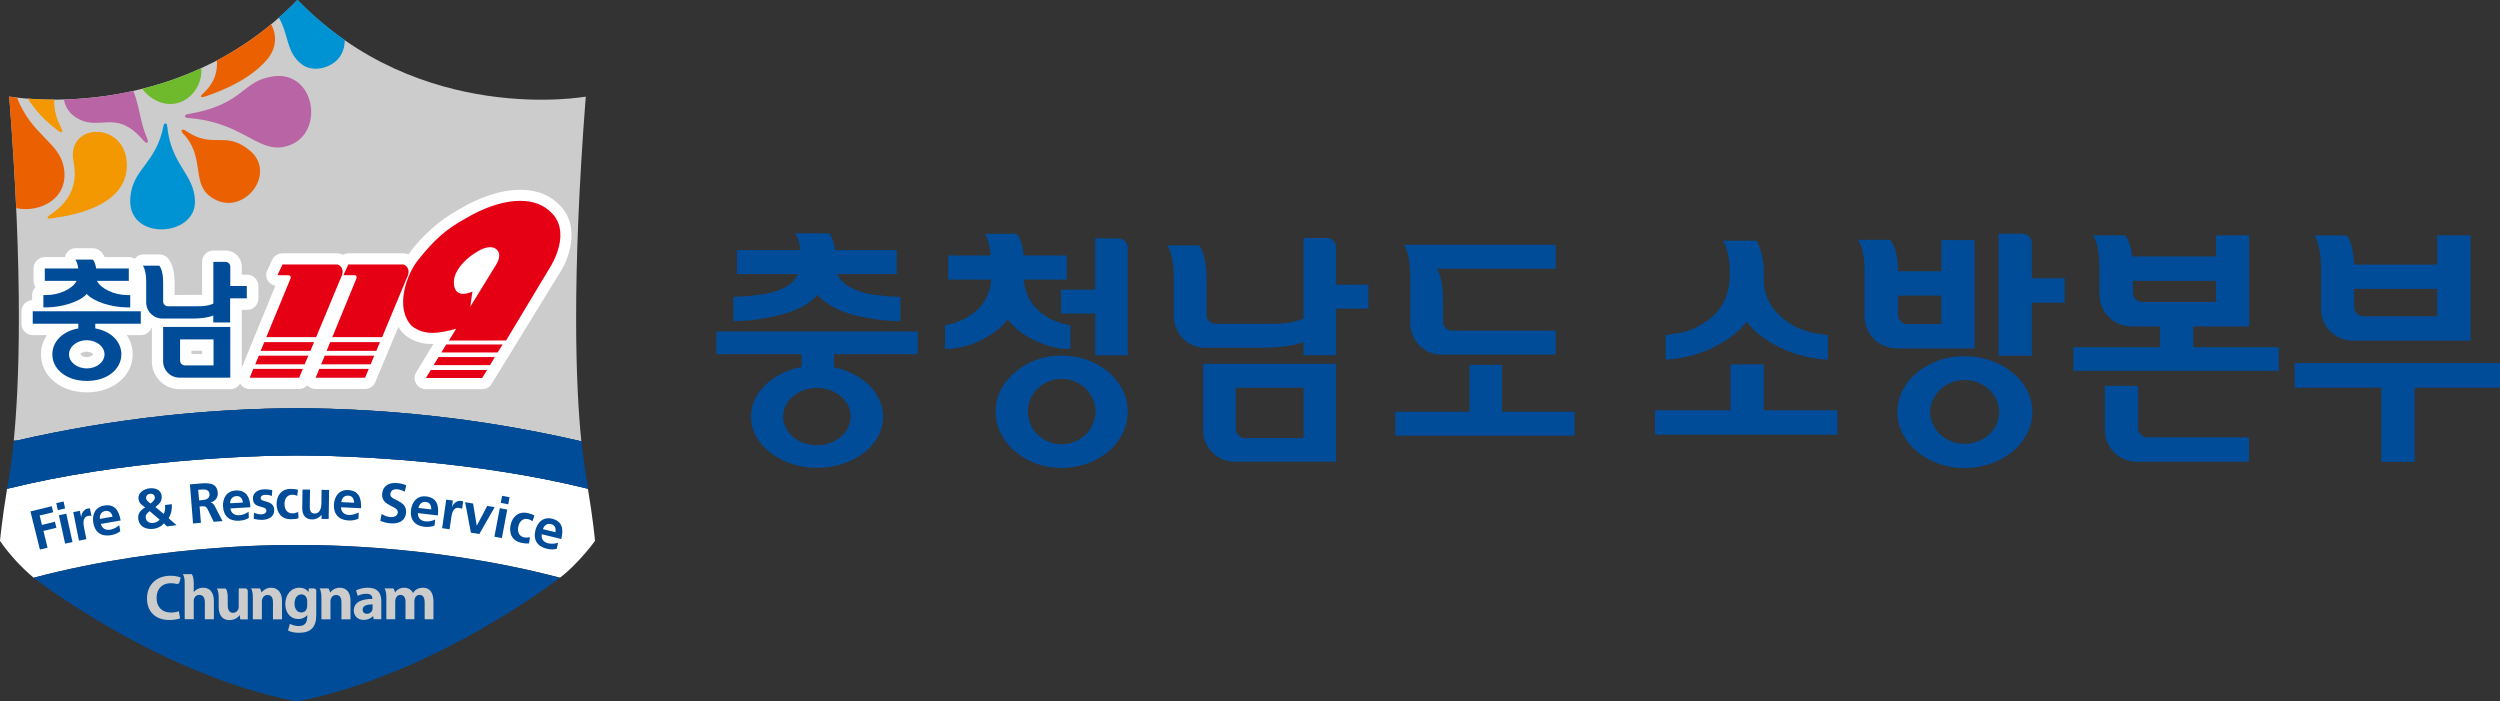 <?xml version="1.0" encoding="utf-8"?>
<!-- Generator: Adobe Illustrator 26.0.3, SVG Export Plug-In . SVG Version: 6.00 Build 0)  -->
<svg version="1.1" id="레이어_1" xmlns="http://www.w3.org/2000/svg" xmlns:xlink="http://www.w3.org/1999/xlink" x="0px"
	 y="0px" viewBox="0 0 281.81 79.06" style="enable-background:new 0 0 281.81 79.06;" xml:space="preserve">
<rect x="0" y="0" width="281.81" height="79.06" fill="#333333" stroke="none"/>
<style type="text/css">
	.st0{fill:#004C98;}
	.st1{fill:#FFFFFF;}
	.st2{fill:#CCCCCC;}
	.st3{fill:#E60013;}
	.st4{fill:#6FBA2C;}
	.st5{fill:#0093D4;}
	.st6{fill:#F39800;}
	.st7{fill:#EB6101;}
	.st8{fill:#B964A4;}
</style>
<g>
	<g>
		<path class="st0" d="M90.34,39.93h-9.59v-2.56h22.71v2.56h-9.45v1.47c0.8,0.17,1.53,0.43,2.21,0.78c0.68,0.35,1.26,0.77,1.77,1.25
			c0.48,0.5,0.86,1.05,1.14,1.64c0.28,0.59,0.42,1.22,0.42,1.89c0,0.8-0.2,1.55-0.58,2.25c-0.39,0.7-0.92,1.32-1.58,1.83
			c-0.69,0.52-1.48,0.93-2.39,1.24c-0.91,0.3-1.87,0.46-2.89,0.46c-1.04,0-2.01-0.15-2.91-0.46c-0.9-0.31-1.68-0.72-2.35-1.24
			c-0.68-0.52-1.22-1.13-1.61-1.83c-0.39-0.7-0.58-1.45-0.58-2.25c0-0.67,0.15-1.3,0.43-1.92c0.29-0.61,0.69-1.17,1.21-1.67
			c0.5-0.48,1.1-0.9,1.79-1.25c0.7-0.35,1.45-0.6,2.26-0.75V39.93z M99.43,33.32c0.15,0.04,0.35,0.06,0.59,0.07
			c0.24,0.01,0.47,0.02,0.7,0.04c0.26,0.02,0.52,0.04,0.78,0.05v2.73c-0.41-0.02-0.78-0.04-1.11-0.05c-0.3-0.02-0.58-0.04-0.86-0.06
			c-0.28-0.02-0.48-0.05-0.61-0.08c-0.39-0.07-0.86-0.15-1.42-0.24c-0.55-0.08-1.15-0.23-1.78-0.43c-0.63-0.18-1.26-0.44-1.87-0.78
			c-0.62-0.33-1.19-0.78-1.71-1.33c-0.5,0.56-1.06,1-1.69,1.32c-0.63,0.33-1.26,0.58-1.89,0.77c-0.63,0.19-1.24,0.33-1.82,0.43
			c-0.59,0.1-1.08,0.19-1.49,0.26c-0.13,0.04-0.34,0.06-0.61,0.08c-0.28,0.02-0.56,0.04-0.86,0.06c-0.33,0.02-0.71,0.04-1.11,0.05
			v-2.73c0.26-0.02,0.52-0.04,0.78-0.05c0.22-0.02,0.45-0.03,0.68-0.04c0.23-0.01,0.43-0.03,0.6-0.07c0.19-0.02,0.51-0.06,0.99-0.11
			c0.47-0.06,0.98-0.16,1.52-0.31c0.54-0.15,1.06-0.38,1.57-0.7c0.51-0.31,0.89-0.75,1.15-1.31h-6.89v-2.7h7.17
			c-0.06-0.35-0.12-0.65-0.18-0.89c-0.06-0.24-0.13-0.44-0.21-0.58c-0.08-0.18-0.15-0.32-0.22-0.42h3.84
			c0.09,0.09,0.18,0.23,0.25,0.42c0.07,0.15,0.15,0.34,0.22,0.58c0.07,0.24,0.14,0.54,0.19,0.89h6.95v2.7h-6.73
			c0.3,0.57,0.71,1.02,1.22,1.34c0.52,0.32,1.05,0.55,1.59,0.69c0.52,0.17,1,0.27,1.43,0.31C98.99,33.27,99.28,33.3,99.43,33.32z
			 M92.09,50.19c0.52,0,1.01-0.08,1.47-0.25c0.46-0.17,0.87-0.4,1.22-0.7c0.35-0.29,0.62-0.64,0.82-1.03
			c0.19-0.39,0.29-0.8,0.29-1.25c0-0.44-0.1-0.86-0.29-1.25c-0.2-0.39-0.47-0.73-0.82-1.03c-0.35-0.3-0.76-0.53-1.22-0.7
			c-0.46-0.17-0.96-0.25-1.47-0.25c-0.54,0-1.03,0.08-1.49,0.25c-0.45,0.17-0.86,0.4-1.21,0.7c-0.35,0.3-0.62,0.64-0.82,1.03
			c-0.19,0.39-0.29,0.81-0.29,1.25c0,0.45,0.1,0.86,0.29,1.25c0.2,0.39,0.47,0.73,0.82,1.03c0.35,0.3,0.76,0.53,1.21,0.7
			C91.06,50.11,91.55,50.19,92.09,50.19z"/>
		<path class="st0" d="M120.46,36.63l0.2,0.03v2.67h-0.25c-0.65,0-1.31-0.1-2-0.29c-0.69-0.19-1.33-0.45-1.95-0.76
			c-0.63-0.31-1.2-0.67-1.7-1.07c-0.5-0.4-0.89-0.81-1.17-1.24c-0.28,0.43-0.67,0.84-1.18,1.24c-0.51,0.4-1.07,0.75-1.68,1.07
			c-0.63,0.32-1.29,0.57-1.99,0.76c-0.7,0.19-1.36,0.29-1.99,0.29h-0.22v-2.67l0.17-0.03c0.67-0.13,1.3-0.34,1.89-0.62
			c0.59-0.29,1.11-0.65,1.56-1.07c0.45-0.41,0.81-0.9,1.08-1.47c0.28-0.58,0.45-1.22,0.5-1.95h-4.84v-2.72h4.78
			c-0.04-0.46-0.09-0.85-0.17-1.15c-0.07-0.31-0.15-0.56-0.22-0.76c-0.07-0.22-0.17-0.4-0.28-0.53h3.61
			c0.13,0.13,0.24,0.31,0.33,0.53c0.09,0.2,0.18,0.46,0.27,0.76c0.08,0.31,0.14,0.69,0.18,1.15h4.86v2.72h-4.84
			c0.05,0.72,0.22,1.37,0.5,1.95c0.28,0.57,0.64,1.06,1.08,1.47c0.45,0.43,0.96,0.78,1.56,1.07
			C119.16,36.29,119.79,36.5,120.46,36.63z M119.68,40.08c1.02,0,1.98,0.17,2.89,0.5c0.91,0.33,1.71,0.79,2.39,1.36
			c0.67,0.57,1.2,1.25,1.58,2.01c0.39,0.77,0.58,1.59,0.58,2.46c0,0.87-0.2,1.69-0.58,2.46c-0.39,0.77-0.92,1.44-1.58,2.02
			c-0.69,0.57-1.48,1.03-2.39,1.36c-0.91,0.33-1.87,0.5-2.89,0.5c-1.04,0-2.01-0.17-2.9-0.5c-0.9-0.33-1.68-0.79-2.35-1.36
			c-0.69-0.58-1.22-1.25-1.61-2.02c-0.39-0.77-0.58-1.59-0.58-2.46c0-0.87,0.19-1.69,0.58-2.46c0.39-0.77,0.93-1.44,1.61-2.01
			c0.67-0.57,1.45-1.03,2.35-1.36C117.67,40.24,118.64,40.08,119.68,40.08z M119.68,50.08c0.52,0,1.01-0.1,1.47-0.29
			c0.46-0.19,0.87-0.46,1.22-0.79c0.33-0.33,0.6-0.72,0.81-1.17c0.2-0.45,0.31-0.93,0.31-1.45c0-0.5-0.1-0.97-0.31-1.42
			c-0.21-0.45-0.47-0.83-0.81-1.17c-0.35-0.33-0.76-0.6-1.22-0.79c-0.46-0.19-0.96-0.29-1.47-0.29c-0.54,0-1.03,0.1-1.49,0.29
			c-0.45,0.19-0.86,0.46-1.21,0.79c-0.35,0.33-0.62,0.72-0.82,1.17c-0.2,0.45-0.29,0.92-0.29,1.42c0,0.52,0.1,1,0.29,1.45
			c0.2,0.45,0.47,0.83,0.82,1.17c0.35,0.33,0.76,0.6,1.21,0.79C118.65,49.99,119.14,50.08,119.68,50.08z M126.1,26.88
			c0.28,0,0.52,0.1,0.72,0.3c0.2,0.21,0.31,0.45,0.31,0.72v12.15h-3.67v-4.7h-3.86v-2.7h3.86v-5.78H126.1z"/>
		<path class="st0" d="M146.94,38.53c-0.61,0.26-1.29,0.43-2.03,0.5c-0.89,0.11-1.77,0.17-2.64,0.17h-6.42
			c-0.48,0-0.94-0.09-1.37-0.28c-0.44-0.18-0.81-0.43-1.13-0.75c-0.32-0.32-0.57-0.69-0.75-1.13c-0.19-0.44-0.28-0.89-0.28-1.38
			v-4.36c0-0.7-0.04-1.29-0.12-1.76c-0.08-0.47-0.17-0.85-0.27-1.13c-0.11-0.33-0.23-0.58-0.36-0.75h3.59
			c0.15,0.16,0.29,0.42,0.42,0.75c0.09,0.28,0.19,0.65,0.28,1.13c0.09,0.47,0.14,1.06,0.14,1.76v4.17c0,0.29,0.1,0.54,0.3,0.74
			c0.2,0.19,0.45,0.29,0.72,0.29h6.59c0.95-0.02,1.7-0.1,2.26-0.25c0.57-0.15,0.92-0.26,1.07-0.33v-9.09h2.64
			c0.29,0,0.54,0.1,0.74,0.31c0.19,0.2,0.29,0.45,0.29,0.75v4.2h3.64v2.7h-3.64v5.25h-3.67V38.53z M135.63,48.54v-7.53h14.98v11.03
			h-11.45c-0.5,0-0.96-0.09-1.39-0.28c-0.43-0.19-0.8-0.44-1.11-0.75c-0.31-0.32-0.56-0.69-0.75-1.11
			C135.72,49.48,135.63,49.02,135.63,48.54z M139.3,43.71v4.61c0,0.3,0.1,0.55,0.31,0.75c0.2,0.21,0.44,0.31,0.72,0.31h6.62v-5.67
			H139.3z"/>
		<path class="st0" d="M169.32,46.41h8.17v2.7h-20.21v-2.7h8.37v-5.28h3.67V46.41z M175.38,30.29h-13.4
			c0.05,0.09,0.12,0.22,0.2,0.39c0.07,0.17,0.15,0.39,0.22,0.67c0.07,0.3,0.14,0.65,0.19,1.07c0.05,0.42,0.08,0.91,0.08,1.49v2.33
			c0,0.3,0.1,0.54,0.29,0.74c0.2,0.2,0.44,0.29,0.74,0.29h11.67v2.7h-12.87c-0.48,0-0.94-0.09-1.38-0.28
			c-0.44-0.18-0.81-0.44-1.12-0.75c-0.32-0.31-0.57-0.69-0.75-1.13c-0.19-0.43-0.28-0.89-0.28-1.38v-5.23c0-0.7-0.04-1.29-0.11-1.75
			c-0.07-0.46-0.16-0.83-0.25-1.11c-0.11-0.33-0.23-0.58-0.36-0.75h17.12V30.29z"/>
	</g>
	<path class="st0" d="M198.82,46.25h8.3v2.75h-20.57v-2.75h8.53v-5.18h3.74V46.25z M198.82,30.81v1.16c0.11,1,0.4,1.84,0.86,2.52
		c0.46,0.68,1,1.23,1.6,1.64c0.59,0.43,1.17,0.76,1.74,0.98c0.58,0.22,1.04,0.35,1.38,0.41c0.15,0.04,0.33,0.07,0.52,0.09
		c0.2,0.02,0.38,0.05,0.55,0.08c0.21,0.04,0.4,0.07,0.57,0.08v2.78c-0.32-0.02-0.62-0.05-0.91-0.09c-0.25-0.04-0.49-0.07-0.74-0.1
		c-0.25-0.03-0.43-0.06-0.57-0.1c-0.53-0.11-1.1-0.27-1.71-0.48c-0.61-0.21-1.22-0.47-1.83-0.79c-0.62-0.32-1.23-0.7-1.81-1.15
		c-0.58-0.44-1.11-0.97-1.59-1.57c-0.47,0.61-1,1.13-1.59,1.57c-0.58,0.44-1.19,0.83-1.81,1.15c-0.62,0.32-1.24,0.59-1.84,0.79
		c-0.6,0.21-1.17,0.37-1.7,0.48c-0.15,0.04-0.34,0.07-0.58,0.1c-0.24,0.03-0.48,0.06-0.72,0.1c-0.29,0.04-0.58,0.07-0.88,0.09v-2.78
		c0.19-0.02,0.38-0.05,0.57-0.08c0.15-0.04,0.32-0.07,0.51-0.08c0.19-0.02,0.37-0.05,0.54-0.09c0.25-0.04,0.56-0.12,0.93-0.24
		c0.38-0.12,0.78-0.3,1.22-0.53c0.41-0.23,0.84-0.51,1.26-0.85c0.42-0.34,0.81-0.76,1.15-1.25c0.34-0.47,0.6-1.03,0.79-1.67
		c0.19-0.64,0.27-1.37,0.26-2.18c0-0.72-0.04-1.31-0.13-1.78c-0.08-0.47-0.17-0.85-0.27-1.13c-0.11-0.34-0.24-0.59-0.37-0.76h3.71
		c0.15,0.17,0.29,0.42,0.42,0.76c0.11,0.28,0.22,0.66,0.31,1.13C198.77,29.49,198.82,30.09,198.82,30.81z"/>
	<path class="st0" d="M218.83,27.06h3.74v12.21h-8.78c-0.49,0-0.96-0.09-1.4-0.28c-0.44-0.19-0.83-0.44-1.15-0.77
		c-0.32-0.32-0.58-0.7-0.77-1.15c-0.19-0.44-0.28-0.91-0.28-1.4v-4.93c0-0.72-0.04-1.31-0.11-1.79c-0.08-0.47-0.16-0.85-0.26-1.13
		c-0.11-0.34-0.23-0.61-0.37-0.79h3.63c0.15,0.19,0.29,0.45,0.43,0.77c0.11,0.26,0.21,0.62,0.3,1.08c0.08,0.45,0.14,1.02,0.15,1.7
		h4.88V27.06z M221.46,40.15c1.04,0,2.02,0.16,2.95,0.49c0.93,0.33,1.74,0.78,2.44,1.35c0.7,0.57,1.25,1.23,1.64,2
		c0.4,0.77,0.6,1.58,0.6,2.45c0,0.87-0.2,1.69-0.6,2.45c-0.39,0.76-0.94,1.44-1.64,2.03c-0.7,0.57-1.51,1.01-2.44,1.34
		c-0.92,0.33-1.91,0.5-2.95,0.5c-1.06,0-2.04-0.17-2.96-0.5c-0.91-0.33-1.71-0.78-2.39-1.34c-0.7-0.58-1.25-1.26-1.64-2.03
		c-0.4-0.76-0.59-1.58-0.59-2.45c0-0.87,0.2-1.68,0.59-2.45c0.4-0.77,0.95-1.43,1.64-2c0.68-0.57,1.48-1.01,2.39-1.35
		C219.42,40.31,220.4,40.15,221.46,40.15z M215,36.52h3.83v-3.2h-4.88v2.15c0,0.3,0.1,0.55,0.3,0.75
		C214.45,36.42,214.7,36.52,215,36.52z M221.46,50.03c0.53,0,1.03-0.09,1.5-0.28c0.47-0.19,0.89-0.44,1.25-0.76
		c0.36-0.32,0.64-0.7,0.84-1.15c0.2-0.44,0.3-0.91,0.3-1.4c0-0.49-0.1-0.95-0.3-1.39c-0.2-0.43-0.48-0.82-0.84-1.16
		c-0.36-0.32-0.77-0.58-1.25-0.77c-0.47-0.19-0.97-0.28-1.5-0.28c-0.53,0-1.03,0.09-1.5,0.28c-0.47,0.19-0.88,0.44-1.22,0.77
		c-0.36,0.34-0.64,0.73-0.85,1.16c-0.21,0.44-0.31,0.9-0.31,1.39c0,0.49,0.1,0.96,0.31,1.4c0.21,0.44,0.49,0.83,0.85,1.15
		c0.34,0.32,0.75,0.58,1.22,0.76C220.43,49.94,220.93,50.03,221.46,50.03z M225.29,40.09V26.35h2.69c0.3,0,0.55,0.1,0.75,0.3
		c0.2,0.2,0.3,0.45,0.3,0.75v3.97h3.71v2.75h-3.71v5.98H225.29z"/>
	<path class="st0" d="M249.79,26.53h3.74v10.26h-6.29v2.35h9.63v2.66h-23.15v-2.66h9.77v-2.35h-3.23c-0.49,0-0.96-0.09-1.4-0.28
		c-0.44-0.19-0.83-0.44-1.15-0.77c-0.32-0.32-0.57-0.71-0.76-1.15c-0.19-0.44-0.29-0.91-0.29-1.4v-2.95c0-0.72-0.04-1.32-0.11-1.8
		c-0.07-0.48-0.16-0.86-0.25-1.15c-0.11-0.34-0.24-0.59-0.37-0.76h3.63c0.11,0.13,0.22,0.3,0.31,0.51c0.09,0.19,0.18,0.43,0.27,0.74
		c0.09,0.3,0.16,0.68,0.21,1.13h9.44V26.53z M241.01,48.23c0,0.3,0.1,0.56,0.31,0.76c0.21,0.21,0.45,0.31,0.74,0.31h11.45v2.75
		h-12.64c-0.49,0-0.96-0.09-1.4-0.28c-0.44-0.19-0.83-0.44-1.15-0.77c-0.32-0.32-0.58-0.7-0.77-1.15c-0.19-0.44-0.28-0.91-0.28-1.4
		V43.5h3.74V48.23z M241.49,34.04h8.3v-2.38h-9.35v1.33c0,0.28,0.1,0.53,0.3,0.74C240.94,33.94,241.19,34.04,241.49,34.04z"/>
	<path class="st0" d="M272.17,52.06h-3.74V43.7h-9.77v-2.78h23.15v2.78h-9.63V52.06z M274.72,26.53h3.77V38.4H265.2
		c-0.49,0-0.95-0.09-1.39-0.28c-0.43-0.19-0.81-0.44-1.13-0.76c-0.32-0.32-0.58-0.7-0.76-1.15c-0.19-0.44-0.28-0.91-0.28-1.4v-4.56
		c0-0.72-0.04-1.32-0.13-1.8c-0.09-0.48-0.17-0.86-0.27-1.15c-0.11-0.34-0.23-0.59-0.37-0.76h3.65c0.15,0.15,0.28,0.38,0.4,0.68
		c0.09,0.27,0.18,0.61,0.27,1.02c0.09,0.42,0.15,0.94,0.19,1.59h9.35V26.53z M266.42,35.65h8.3v-3.09h-9.35v2.04
		c0,0.28,0.1,0.53,0.3,0.74C265.87,35.55,266.12,35.65,266.42,35.65z"/>
</g>
<g>
	<g>
		<path class="st1" d="M66.27,55.09c-12.86-3.19-26.95-3.75-32.72-3.75c-5.77,0-19.85,0.55-32.72,3.75c0,0,0,0,0-0.01
			c-0.01,0-0.02,0-0.03,0.01C0.25,58.35,0,60.97,0,60.97c0.93,1.38,2.42,3.02,3.79,4.15c15.16-4.01,29.66-3.68,29.66-3.68
			s14.49-0.33,29.66,3.68l0,0c1.08-0.76,2.85-2.62,3.96-4.15C67.08,60.97,66.83,58.38,66.27,55.09z"/>
	</g>
	<g>
		<path class="st2" d="M65.53,49.75c-0.62-6.13-1.11-18.09,0.5-38.86c0,0-18.64,3.38-32.49-10.88h-0.02
			C19.68,14.26,1.04,10.88,1.04,10.88c1.61,20.67,1.12,32.62,0.51,38.77c0.14,0,0.3,0,0.45-0.01c11.52-2.63,22.22-3.59,31.55-3.63
			C43,46.06,53.85,47.04,65.53,49.75z"/>
	</g>
	<path class="st0" d="M33.45,61.45c0,0-14.5-0.33-29.66,3.68c0,0,14.05,10.93,29.66,13.94c15.61-3.01,29.66-13.94,29.66-13.94
		C47.95,61.11,33.45,61.45,33.45,61.45z"/>
	<path class="st0" d="M3.43,57.65l2.4-0.59l0.17,0.68l-1.53,0.37l0.26,1.06l1.46-0.36l0.17,0.68l-1.46,0.36l0.46,1.89l-0.86,0.21
		L3.43,57.65z"/>
	<path class="st0" d="M6.64,58.08l0.83-0.18l0.7,3.2l-0.83,0.18L6.64,58.08z M6.34,56.71l0.83-0.18l0.17,0.79L6.52,57.5L6.34,56.71z
		"/>
	<path class="st0" d="M8.26,57.73L9,57.58l0.15,0.73l0.01,0C9.14,58,9.38,57.43,9.88,57.33c0.08-0.02,0.17-0.03,0.26-0.02l0.17,0.84
		c-0.08-0.03-0.24-0.02-0.39,0.01c-0.68,0.14-0.51,0.98-0.42,1.44l0.24,1.18L8.9,60.94L8.26,57.73z"/>
	<path class="st0" d="M11.26,58.49c-0.04-0.44,0.14-0.81,0.61-0.89c0.47-0.08,0.72,0.24,0.82,0.64L11.26,58.49z M13.44,59.2
		c-0.28,0.23-0.61,0.44-1.01,0.51c-0.52,0.09-0.93-0.14-1.06-0.65l2.23-0.39c-0.2-1.13-0.68-1.89-1.88-1.68
		c-1,0.18-1.36,1.03-1.2,1.96c0.18,1.06,0.91,1.56,1.98,1.38c0.45-0.08,0.79-0.23,1.06-0.45L13.44,59.2z"/>
	<path class="st0" d="M18,58.58c-0.17,0.22-0.44,0.33-0.74,0.37c-0.41,0.05-0.78-0.17-0.83-0.56c-0.05-0.35,0.17-0.58,0.44-0.77
		L18,58.58z M16.97,56.76c-0.19-0.15-0.46-0.32-0.5-0.57c-0.04-0.32,0.19-0.5,0.44-0.53c0.25-0.03,0.5,0.08,0.54,0.39
		C17.5,56.31,17.18,56.61,16.97,56.76z M17.52,57.15c0.44-0.34,0.78-0.67,0.7-1.27c-0.09-0.71-0.78-0.91-1.4-0.83
		c-0.62,0.08-1.29,0.51-1.21,1.17c0.06,0.5,0.37,0.7,0.75,0.98c-0.66,0.39-0.84,0.8-0.77,1.33c0.11,0.83,0.86,1.19,1.74,1.08
		c0.44-0.06,0.87-0.27,1.14-0.62l0.35,0.35l1.08-0.14L19,58.41c0.3-0.47,0.41-1.02,0.37-1.58l-0.77,0.1c0.03,0.34,0.03,0.72-0.15,1
		L17.52,57.15z"/>
	<path class="st0" d="M22.34,55.21l0.29-0.02c0.44-0.04,0.94-0.03,0.99,0.5c0.04,0.55-0.45,0.66-0.89,0.69l-0.29,0.02L22.34,55.21z
		 M21.76,59.01l0.89-0.08l-0.15-1.83l0.29-0.03c0.37-0.03,0.5,0.09,0.65,0.41l0.65,1.34l0.99-0.08l-0.86-1.67
		c-0.1-0.19-0.26-0.42-0.5-0.42l0-0.01c0.56-0.12,0.87-0.58,0.83-1.1c-0.1-1.23-1.24-1.1-2.18-1.02l-0.96,0.08L21.76,59.01z"/>
	<path class="st0" d="M25.94,56.73c0.01-0.44,0.24-0.78,0.71-0.81c0.48-0.02,0.69,0.32,0.73,0.73L25.94,56.73z M28.02,57.69
		c-0.31,0.2-0.65,0.37-1.07,0.39c-0.53,0.03-0.91-0.25-0.98-0.77l2.26-0.13c-0.06-1.14-0.45-1.95-1.67-1.89
		c-1.02,0.06-1.47,0.87-1.42,1.81c0.06,1.07,0.72,1.66,1.8,1.6c0.46-0.03,0.81-0.13,1.11-0.32L28.02,57.69z"/>
	<path class="st0" d="M30.65,55.9c-0.26-0.08-0.45-0.13-0.77-0.12c-0.23,0.01-0.5,0.1-0.49,0.38c0.01,0.52,1.49,0.15,1.52,1.33
		c0.03,0.76-0.65,1.09-1.34,1.11c-0.32,0.01-0.66-0.04-0.97-0.11l0.03-0.7c0.27,0.13,0.55,0.2,0.85,0.19
		c0.21-0.01,0.55-0.1,0.55-0.42c-0.02-0.64-1.49-0.16-1.52-1.34c-0.02-0.7,0.59-1.04,1.25-1.06c0.4-0.01,0.66,0.04,0.93,0.09
		L30.65,55.9z"/>
	<path class="st0" d="M33.51,55.89c-0.15-0.07-0.32-0.12-0.58-0.12c-0.53,0-0.86,0.42-0.86,1.04c0,0.6,0.29,1.06,0.89,1.06
		c0.24,0,0.51-0.09,0.65-0.16l0.04,0.71c-0.25,0.08-0.5,0.11-0.85,0.11c-1.07,0.01-1.62-0.72-1.62-1.72c0-0.95,0.55-1.7,1.58-1.7
		c0.34,0,0.59,0.03,0.83,0.1L33.51,55.89z"/>
	<path class="st0" d="M37.05,58.5l-0.81-0.01l0.01-0.44h-0.01c-0.27,0.31-0.64,0.51-1.08,0.5c-0.78-0.01-1.1-0.56-1.09-1.3
		l0.03-2.07l0.85,0.01l-0.03,1.75c-0.01,0.4-0.01,0.94,0.54,0.95c0.62,0.01,0.76-0.66,0.77-1.07l0.02-1.6l0.85,0.01L37.05,58.5z"/>
	<path class="st0" d="M38.47,56.6c0.06-0.44,0.32-0.76,0.79-0.73c0.48,0.02,0.65,0.39,0.66,0.8L38.47,56.6z M40.43,57.77
		c-0.33,0.16-0.69,0.3-1.1,0.28c-0.53-0.03-0.88-0.34-0.89-0.87l2.26,0.11c0.05-1.14-0.25-1.99-1.46-2.05
		c-1.02-0.05-1.55,0.71-1.6,1.65c-0.05,1.07,0.55,1.72,1.63,1.78c0.46,0.02,0.82-0.05,1.14-0.21L40.43,57.77z"/>
	<path class="st0" d="M45.63,55.42c-0.27-0.14-0.57-0.24-0.88-0.27c-0.3-0.02-0.71,0.07-0.75,0.55c-0.07,0.77,1.9,0.61,1.77,2.1
		c-0.09,0.97-0.88,1.27-1.78,1.19c-0.48-0.04-0.69-0.13-1.12-0.27l0.15-0.79c0.29,0.19,0.63,0.33,0.98,0.36
		c0.34,0.03,0.8-0.1,0.84-0.5c0.08-0.84-1.89-0.67-1.76-2.13c0.09-0.99,0.88-1.28,1.67-1.21c0.38,0.03,0.73,0.12,1.04,0.25
		L45.63,55.42z"/>
	<path class="st0" d="M47.17,57.26c0.09-0.43,0.37-0.73,0.84-0.68c0.47,0.06,0.62,0.43,0.6,0.84L47.17,57.26z M49.06,58.57
		c-0.34,0.14-0.71,0.25-1.12,0.2c-0.52-0.06-0.86-0.4-0.83-0.93l2.25,0.26c0.13-1.14-0.11-2-1.32-2.14c-1.01-0.12-1.6,0.6-1.71,1.54
		c-0.13,1.07,0.43,1.76,1.5,1.88c0.45,0.05,0.82,0,1.15-0.13L49.06,58.57z"/>
	<path class="st0" d="M50.3,56.32l0.75,0.1l-0.1,0.73l0.01,0c0.08-0.3,0.5-0.76,1-0.69c0.08,0.01,0.17,0.02,0.25,0.06l-0.12,0.85
		c-0.07-0.05-0.22-0.1-0.37-0.12c-0.69-0.1-0.81,0.76-0.87,1.22l-0.17,1.19l-0.84-0.12L50.3,56.32z"/>
	<path class="st0" d="M52.43,56.61l0.9,0.15l0.41,2.49l0.01,0l1.17-2.22l0.84,0.14l-1.73,3.03l-0.95-0.16L52.43,56.61z"/>
	<path class="st0" d="M56.34,57.28l0.84,0.16l-0.61,3.22l-0.84-0.16L56.34,57.28z M56.6,55.89l0.84,0.16l-0.15,0.8l-0.84-0.16
		L56.6,55.89z"/>
	<path class="st0" d="M60.03,58.75c-0.14-0.1-0.29-0.18-0.54-0.24c-0.52-0.11-0.93,0.23-1.06,0.83c-0.13,0.59,0.06,1.1,0.64,1.23
		c0.24,0.05,0.52,0.02,0.67-0.01l-0.11,0.7c-0.26,0.02-0.51,0-0.85-0.07c-1.05-0.22-1.43-1.05-1.22-2.03c0.2-0.93,0.9-1.54,1.9-1.33
		c0.33,0.07,0.57,0.16,0.78,0.28L60.03,58.75z"/>
	<path class="st0" d="M61.2,59.65c0.14-0.42,0.45-0.68,0.92-0.57c0.46,0.11,0.56,0.5,0.49,0.91L61.2,59.65z M62.91,61.18
		c-0.35,0.1-0.73,0.16-1.13,0.06c-0.51-0.12-0.8-0.5-0.71-1.02l2.2,0.54c0.27-1.11,0.14-2-1.04-2.29c-0.99-0.24-1.66,0.4-1.88,1.32
		c-0.26,1.05,0.21,1.8,1.26,2.06c0.44,0.11,0.81,0.11,1.15,0.01L62.91,61.18z"/>
	<path class="st1" d="M27.85,30.96c0,0-0.34,0-0.6,0c0-0.44,0-0.9,0-0.9c0-1-0.82-1.82-1.82-1.82h-1.37c-0.71,0-1.28,0.57-1.28,1.28
		v3.71l-3.1,0.02v-1.42c0-1.81-0.58-2.56-0.83-2.8c-0.24-0.23-0.56-0.35-0.88-0.35h-1.85c-0.37,0-0.7,0.19-0.93,0.49
		c-0.19-0.12-0.41-0.19-0.66-0.19c0,0-1.69,0-2.74,0c-0.15-0.32-0.31-0.53-0.43-0.64c-0.24-0.23-0.56-0.36-0.89-0.36H8.49
		c-0.49,0-0.9,0.32-1.11,0.76c-0.04,0.07-0.03,0.16-0.05,0.24c-1.09,0-2.27,0-2.27,0c-0.71,0-1.28,0.57-1.28,1.28v1.4
		c0,0.26,0.09,0.49,0.23,0.69c-0.24,0.23-0.39,0.55-0.39,0.91v0.57c-0.67,0.04-1.2,0.59-1.2,1.27v1.4c0,0.71,0.57,1.28,1.28,1.28
		c0,0,0.91,0,1.59,0c-0.43,0.63-0.67,1.37-0.67,2.17c0,2.44,2.22,4.28,5.17,4.28c2.95,0,5.17-1.84,5.17-4.28
		c0-0.8-0.24-1.54-0.67-2.17c0.68,0,1.59,0,1.59,0c0.55,0,1.01-0.35,1.2-0.83c0.02,0.01,0.03,0.02,0.04,0.02v3.79
		c0,1.71,1.4,3.11,3.11,3.11h5.74c0.71,0,1.28-0.57,1.28-1.28v-7.66h0.6c0.71,0,1.28-0.57,1.28-1.28v-1.39
		C29.13,31.53,28.55,30.96,27.85,30.96z M9.78,40.25c-0.48,0-0.71-0.25-0.72-0.31c0,0,0,0,0,0c0.02-0.07,0.27-0.3,0.72-0.3
		c0.46,0,0.7,0.23,0.72,0.31C10.49,40.01,10.25,40.25,9.78,40.25z M22.78,39.9c-0.58,0-0.78,0-1.2,0c0-0.16,0-0.18,0-0.36
		c0.54,0,0.66,0,1.2,0C22.78,39.72,22.78,39.72,22.78,39.9z"/>
	<g>
		<path class="st1" d="M37.88,28.55h0.03C37.92,28.55,37.9,28.55,37.88,28.55z"/>
		<path class="st1" d="M45.31,28.55h0.03C45.35,28.55,45.33,28.55,45.31,28.55z"/>
		<path class="st1" d="M45.31,28.55h-6.02c-0.21,0-0.42,0.07-0.6,0.17c-0.24-0.13-0.55-0.17-0.82-0.17h-6.02
			c-0.49,0-0.95,0.29-1.16,0.73l-0.56,1.19c-0.18,0.38-0.17,0.81,0.08,1.21c0.19,0.29,0.5,0.46,0.83,0.53l-4.06,9.9
			c-0.16,0.39-0.11,0.83,0.12,1.18c0.23,0.35,0.63,0.56,1.04,0.56h5.57c0.36,0,0.7-0.16,0.93-0.42c0.24,0.26,0.57,0.42,0.93,0.42
			h5.57c0.51,0,0.96-0.31,1.16-0.77l2.61-6.24c0.66,1.25,2.29,2.03,3.95,1.92l-1.94,3.2c-0.24,0.39-0.25,0.87-0.02,1.27
			c0.22,0.4,0.64,0.64,1.1,0.64h6.35c0.44,0,0.84-0.23,1.07-0.6l7.69-12.53c1.12-1.71,2.5-5.65-0.48-8.03
			c-2.07-1.8-6.05-1.98-10.87,0.88c-2.2,1.21-4.19,2.97-5.71,5.07C45.83,28.59,45.51,28.55,45.31,28.55z"/>
	</g>
	<polygon class="st3" points="54.91,41.71 48.56,41.71 48,42.61 54.35,42.61 	"/>
	<path class="st0" d="M10.47,29.26c0,0,0.25,0.24,0.37,1h3.68v1.4h-3.59c0.45,0.9,1.95,1.6,3.42,1.6h0.33v1.39h-0.33
		c-1.81,0-3.84-0.66-4.57-1.52c-0.73,0.86-2.76,1.52-4.57,1.52H4.89v-1.39h0.33c1.47,0,2.97-0.7,3.42-1.6H5.05v-1.4h3.77
		c-0.1-0.76-0.33-1-0.33-1H10.47z"/>
	<path class="st0" d="M15.87,36.49v-1.4H3.69v1.4h5.14v0.53c-1.79,0.31-2.93,1.5-2.93,2.92c0,1.66,1.55,3,3.89,3
		c2.33,0,3.89-1.34,3.89-3c0-1.42-1.14-2.6-2.94-2.92v-0.53H15.87 M11.78,39.94c0,0.88-0.9,1.59-2,1.59c-1.1,0-2-0.71-2-1.59
		c0-0.87,0.89-1.59,2-1.59C10.89,38.35,11.78,39.07,11.78,39.94z"/>
	<path class="st0" d="M25.96,32.24v-2.18c0-0.3-0.24-0.54-0.54-0.54h-1.37v4.7h0c-0.26,0.12-0.65,0.3-1.72,0.3
		c-0.72,0-3.41,0-3.41,0c-0.29,0-0.53-0.24-0.53-0.53v-2.17c0-1.46-0.44-1.87-0.44-1.87h-1.85c0,0,0.38,0.41,0.38,1.87v2.27
		c0,1.01,0.82,1.82,1.82,1.82h3.32c1,0,1.78-0.09,2.42-0.34l0,0v0.78h1.9v-2.72h1.88v-1.39H25.96z"/>
	<path class="st0" d="M18.39,40.75c0,1,0.82,1.82,1.83,1.82h5.74v-5.72h-7.57V40.75 M20.3,38.26h3.77v2.93h-3.23
		c-0.29,0-0.54-0.24-0.54-0.54V38.26z"/>
	<polygon class="st3" points="56.66,38.83 50.3,38.83 49.75,39.73 56.1,39.73 	"/>
	<polygon class="st3" points="55.78,40.25 49.43,40.25 48.88,41.16 55.23,41.16 	"/>
	<path class="st3" d="M38.56,30.28c-0.13-0.3-0.4-0.49-0.65-0.47h-6.07l-0.56,1.21l1.29,0.01c0.08,0.01,0.16,0.07,0.19,0.16
		c0.03,0.08,0.02,0.18-0.03,0.25L30.02,38h5.62l2.9-6.96C38.61,30.85,38.67,30.55,38.56,30.28z"/>
	<path class="st3" d="M45.99,30.28c-0.13-0.3-0.4-0.49-0.65-0.47h-6.07l-0.56,1.21L40,31.02c0.08,0.01,0.16,0.07,0.19,0.16
		c0.03,0.08,0.02,0.18-0.03,0.25L37.46,38h5.62l2.9-6.96C46.05,30.85,46.11,30.55,45.99,30.28z"/>
	<polygon class="st3" points="34.99,39.55 35.4,38.57 29.79,38.57 29.38,39.55 	"/>
	<polygon class="st3" points="28.15,42.58 33.72,42.58 34.14,41.58 28.55,41.58 	"/>
	<polygon class="st3" points="29.18,40.09 28.77,41.07 34.34,41.07 34.76,40.09 	"/>
	<polygon class="st3" points="42.42,39.55 42.83,38.57 37.22,38.57 36.82,39.55 	"/>
	<polygon class="st3" points="35.58,42.58 41.15,42.58 41.57,41.58 35.99,41.58 	"/>
	<polygon class="st3" points="36.61,40.09 36.2,41.07 41.78,41.07 42.19,40.09 	"/>
	<path class="st3" d="M61.84,23.69c-1.82-1.58-5.32-1.47-9.44,0.98c-2.09,1.15-3.49,2.38-5.34,4.73c-1.15,1.46-2.65,5.28-0.62,7.37
		c1.49,1.11,3.07,0.8,4.98,0.29l-0.82,1.33l6.45-0.01l4.98-8.29C62.03,30.09,64.72,25.98,61.84,23.69z"/>
	<path class="st1" d="M53.25,32.87l-0.23,1.68c0,0.01,0,0.01,0,0.01l2.89-4.7c0,0,0.01-0.01,0.02-0.03c0,0,0-0.01,0-0.01
		c0,0,0,0,0,0c0.14-0.22,0.77-1.27-0.13-1.83c0,0-0.37-0.24-1.06-0.05c-0.35,0.08-0.77,0.31-1.12,0.54c-0.2,0.12-0.4,0.25-0.58,0.4
		c-0.03,0.02-0.18,0.14-0.18,0.14h0c-0.75,0.6-1.5,1.53-1.66,2.37l0,0c0,0-0.02,0.08-0.03,0.19c0,0.01,0,0.03,0,0.05
		C51.13,32.16,51.19,33.74,53.25,32.87z"/>
	<g>
		<path class="st4" d="M17.3,11.17c2.85,1.68,5.58-0.75,5.4-3.49c-2.28,1.05-4.53,1.8-6.67,2.34C16.36,10.45,16.77,10.85,17.3,11.17
			z"/>
		<g>
			<path class="st5" d="M31.42,1.99c1.14,1.81,0.8,4,2.68,5.32c1.35,0.94,3.56,0.28,4.35-1.14c0.29-0.51,0.42-1.08,0.41-1.66l0,0
				c-1.81-1.26-3.6-2.76-5.31-4.52h-0.02C32.84,0.71,32.14,1.36,31.42,1.99C31.43,1.99,31.43,1.99,31.42,1.99
				C31.42,1.99,31.42,1.99,31.42,1.99z"/>
		</g>
		<path class="st6" d="M8.29,18.24c0.61,3.04-0.9,4.78-2.53,5.9c-0.68,0.47-0.46,0.58,0.29,0.44c0.87-0.16,8.6-0.95,8.24-6.28
			C13.97,13.59,7.41,13.86,8.29,18.24z"/>
		<path class="st6" d="M6.45,14.66c0.1,0.08,0.92,0.71,0.39-0.37c-0.62-1.24-0.77-2.2-0.72-3.06c-1.17,0-2.17-0.05-2.97-0.11
			C4.37,13.14,6.19,14.46,6.45,14.66z"/>
		<path class="st7" d="M22.85,10.58c-0.43,0.4-0.1,0.43,0.27,0.3c3.91-1.31,6-2.96,7.03-4.22c1.09-1.33,1.03-2.84,0.41-3.92
			c-1.99,1.65-4.04,2.98-6.1,4.06C24.5,8,24.31,9.23,22.85,10.58z"/>
		<path class="st5" d="M18.45,14.1c-0.84,4.41-3.48,4.84-3.76,8.16c-0.43,4.96,7.41,4.5,7.29,0.4c-0.09-3.11-2.71-3.99-3.14-8.5
			C18.81,13.8,18.49,13.88,18.45,14.1z"/>
		<path class="st8" d="M30.78,8.61c-3.61,0.52-3.21,3.18-9.59,4.25c-0.52,0.09-0.38,0.41-0.03,0.44c6.04,0.42,7.82,3.82,10.78,3.27
			C36.78,15.67,35.74,7.88,30.78,8.61z"/>
		<path class="st7" d="M28.14,16.95c-2.81-2.3-4.08-0.07-7.18-2.2c-0.45-0.31-0.68-0.06-0.3,0.34c2.38,2.42,1,5.41,2.88,6.94
			C27.09,24.92,31.45,19.66,28.14,16.95z"/>
		<path class="st7" d="M7.15,18.67c-0.61-2.68-3.59-3.47-5.23-7.66c-0.56-0.07-0.88-0.12-0.88-0.12c0.36,4.62,0.61,8.79,0.79,12.57
			C4.53,24.05,7.97,22.32,7.15,18.67z"/>
		<path class="st8" d="M8.33,13.08c2.77,2.02,4.56-1.02,7.76,2.67c0.53,0.61,0.73,0.4,0.43-0.31c-0.73-1.72-0.82-3.57-1.49-5.19
			c-2.93,0.65-5.61,0.91-7.83,0.97C7.33,11.92,7.69,12.58,8.33,13.08z"/>
	</g>
	<g>
		<path class="st2" d="M19.21,64.9c-1.58,0-2.64,1.03-2.64,2.56c0,1.5,0.97,2.43,2.53,2.43c0.53,0,0.99-0.1,1.2-0.19
			c-0.01-0.06-0.13-0.71-0.14-0.8c-0.24,0.09-0.58,0.15-0.9,0.15c-0.99,0-1.61-0.63-1.61-1.64c0-1.03,0.61-1.67,1.6-1.67
			c0.25,0,0.45,0.03,0.63,0.08l0,0c0.22,0.05,0.32-0.08,0.36-0.21l0,0c0.06-0.21,0.12-0.46,0.13-0.5
			C20.17,65.01,19.76,64.9,19.21,64.9z"/>
		<path class="st2" d="M35.66,66.6c0-0.15-0.12-0.27-0.27-0.27c-0.29,0-0.58,0-0.58,0l-0.04,0.42c0,0-0.25-0.5-1.03-0.5
			c-0.91,0-1.58,0.77-1.58,1.84c0,1,0.6,1.69,1.46,1.69c0.71,0,1.02-0.46,1.02-0.46c0,0.71-0.12,1.25-0.96,1.25
			c-0.4,0-0.77-0.13-1.01-0.25c-0.02,0.08-0.18,0.7-0.2,0.76c0.3,0.16,0.76,0.25,1.23,0.25c1.31,0,1.95-0.6,1.95-2V66.6z
			 M34.63,68.26c0,0.33-0.14,0.78-0.67,0.78c-0.46,0-0.76-0.4-0.76-0.99c0-0.63,0.31-1.05,0.77-1.05c0.5,0,0.66,0.46,0.66,0.73
			V68.26z"/>
		<g>
			<path class="st2" d="M41.47,66.25c-0.7,0-1.17,0.22-1.33,0.3c0.02,0.05,0.16,0.55,0.18,0.62c0.22-0.12,0.57-0.24,0.96-0.24
				c0.52,0,0.72,0.24,0.69,0.58c-1.19,0-2.09,0.36-2.09,1.32c0,0.52,0.38,1.05,1.11,1.05c0.7,0,1.07-0.44,1.07-0.44
				s0.06,0.3,0.06,0.36c0.06,0,0.67,0,0.86,0v-2.06C42.98,66.75,42.47,66.25,41.47,66.25z M42,68.55c0,0.38-0.29,0.64-0.64,0.64
				c-0.29,0-0.48-0.18-0.48-0.46c0-0.47,0.49-0.6,1.12-0.6V68.55z"/>
		</g>
		<path class="st2" d="M22.91,66.25c-0.75,0-1.07,0.51-1.07,0.51v-1.03c0-0.79-0.23-1.01-0.23-1.01h-1c0,0,0.21,0.22,0.21,1.01
			c0,1.26,0,4.07,0,4.07h1.02v-2.07c0-0.28,0.18-0.67,0.63-0.67c0.28,0,0.62,0.15,0.62,0.83v1.92h1.02v-2.03
			C24.12,66.81,23.68,66.25,22.91,66.25z"/>
		<path class="st2" d="M27.66,66.33c-0.29,0-0.71,0-0.75,0c0,0.08,0,2.08,0,2.08c0,0.33-0.24,0.67-0.64,0.67
			c-0.28,0-0.6-0.15-0.6-0.87c0,0,0-0.78,0-0.86c0-0.79-0.23-1.01-0.23-1.01h-1c0,0,0.21,0.22,0.21,1.01l0,0c0,0.52,0,1.04,0,1.04
			c0,0.97,0.43,1.51,1.21,1.51c0.83,0,1.17-0.58,1.17-0.58l0.05,0.5h0.85c0,0,0-2.72,0-3.21C27.92,66.45,27.8,66.33,27.66,66.33z"/>
		<path class="st2" d="M30.56,66.25c-0.62,0-0.97,0.39-1.08,0.55c-0.07-0.35-0.19-0.47-0.19-0.47h-0.99c0,0,0.2,0.22,0.2,1.01v2.47
			h1.02V67.8c0-0.31,0.17-0.73,0.65-0.73c0.4,0,0.6,0.28,0.6,0.81v1.93h1.02v-2.06C31.79,66.81,31.33,66.25,30.56,66.25z"/>
		<path class="st2" d="M38.3,66.25c-0.62,0-0.97,0.39-1.09,0.55c-0.07-0.35-0.19-0.47-0.19-0.47h-1c0,0,0.21,0.22,0.21,1.01v2.47
			h1.02V67.8c0-0.31,0.17-0.73,0.64-0.73c0.39,0,0.6,0.28,0.6,0.81v1.93h1.02v-2.06C39.53,66.81,39.07,66.25,38.3,66.25z"/>
		<path class="st2" d="M47.7,66.25c-0.89,0-1.14,0.61-1.14,0.61s-0.23-0.61-0.99-0.61c-0.56,0-0.87,0.29-1.04,0.54
			c-0.07-0.34-0.19-0.46-0.19-0.46h-1c0,0,0.21,0.22,0.21,1.01v2.47h1v-2.03c0-0.25,0.14-0.72,0.6-0.72c0.36,0,0.56,0.29,0.56,0.79
			c0,0,0,1.88,0,1.95c0.08,0,0.92,0,1,0c0-0.08,0-2.04,0-2.04c0-0.27,0.13-0.7,0.59-0.7c0.26,0,0.57,0.15,0.57,0.86
			c0,0,0,1.81,0,1.89c0.07,0,0.92,0,0.99,0c0-0.08,0-2.05,0-2.05C48.85,66.8,48.43,66.25,47.7,66.25z"/>
	</g>
	<path class="st0" d="M65.53,49.75C53.85,47.04,43,46.06,33.55,46.02c-9.45,0.04-20.29,1.01-31.98,3.72
		c-0.17,1.77-0.45,3.65-0.74,5.35c12.86-3.19,26.95-3.75,32.72-3.75c5.77,0,19.85,0.55,32.72,3.75
		C65.98,53.39,65.7,51.52,65.53,49.75z"/>
	<path class="st0" d="M65.53,49.75C53.85,47.04,43,46.06,33.55,46.02c-9.45,0.04-20.29,1.01-31.98,3.72
		c-0.17,1.77-0.45,3.65-0.74,5.35c12.86-3.19,26.95-3.75,32.72-3.75c5.77,0,19.85,0.55,32.72,3.75
		C65.98,53.39,65.7,51.52,65.53,49.75z"/>
</g>
</svg>
